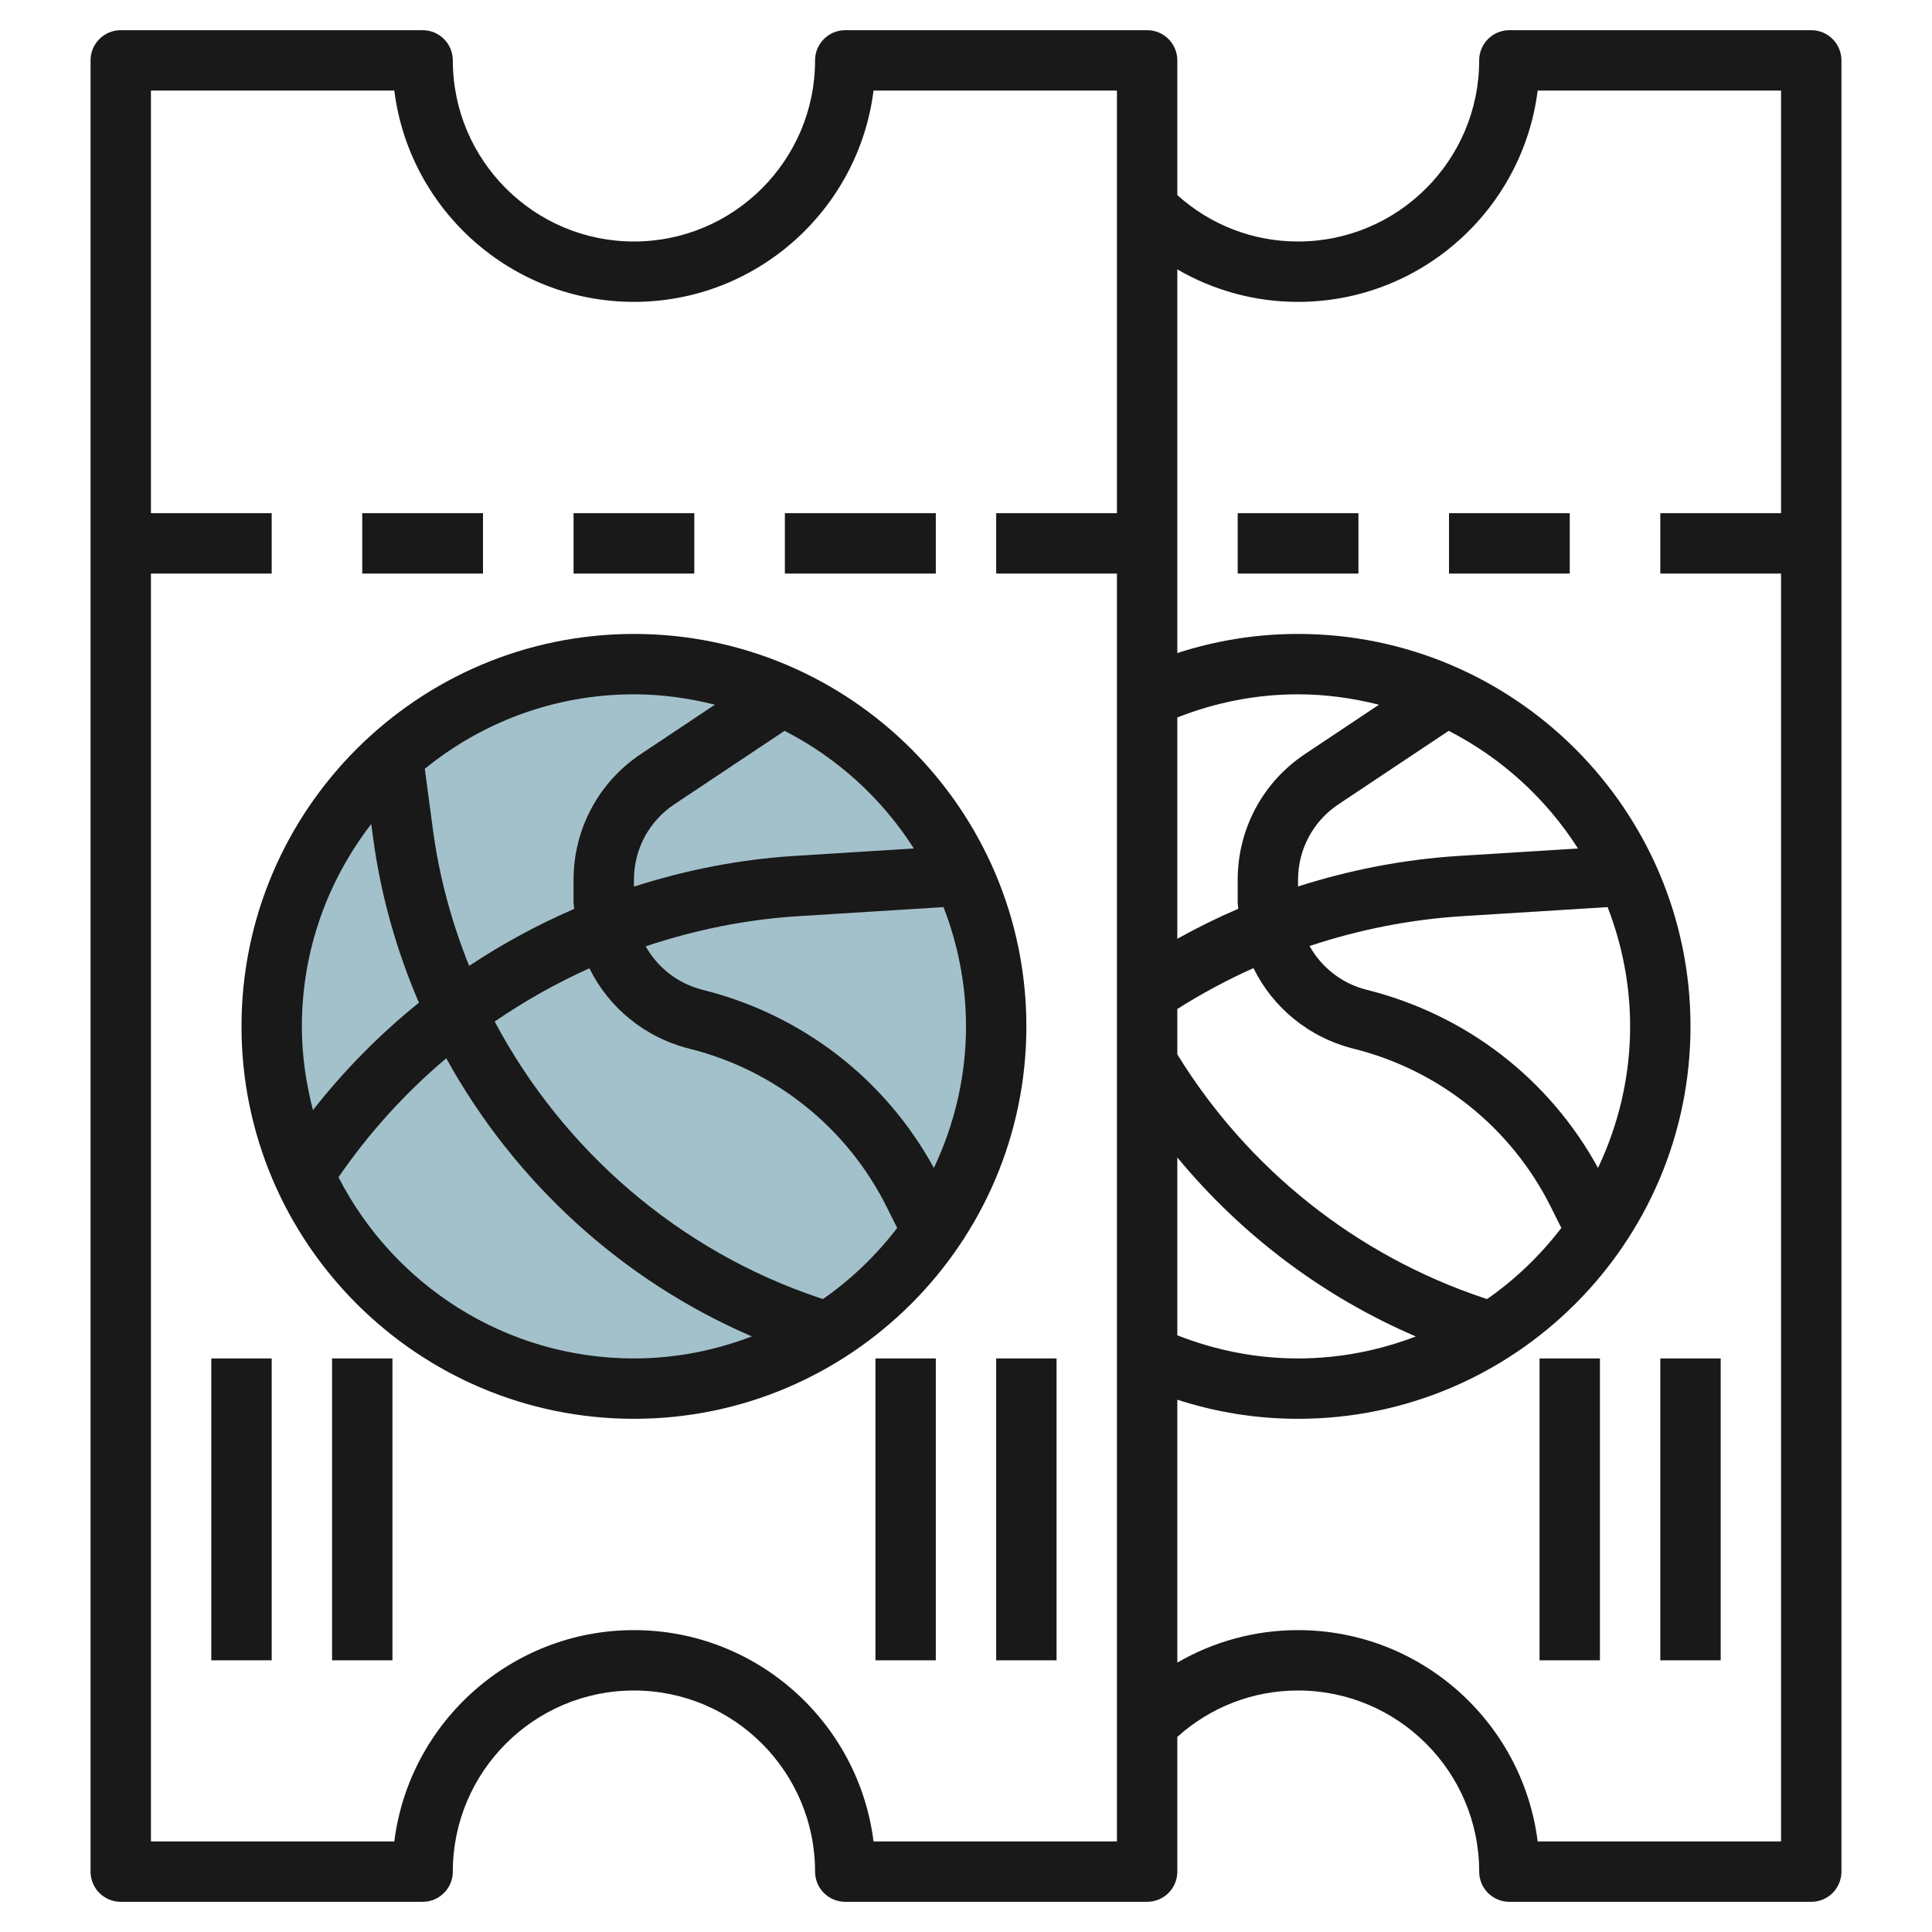 <svg id="Layer_3" enable-background="new 0 0 64 64" height="512" viewBox="0 0 64 64" width="512" xmlns="http://www.w3.org/2000/svg"><circle cx="21" cy="34" fill="#a3c1ca" r="12"/><g fill="#191919"><path d="m19 17h4v2h-4z"/><path d="m12 17h4v2h-4z"/><path d="m7 45h2v10h-2z"/><path d="m11 45h2v10h-2z"/><path d="m34 34c0-7.168-5.832-13-13-13s-13 5.832-13 13 5.832 13 13 13 13-5.832 13-13zm-3.064 4.689c-1.606-2.933-4.348-5.073-7.663-5.901-.823-.206-1.49-.74-1.884-1.439 1.626-.545 3.326-.892 5.063-1l4.803-.3c.474 1.228.745 2.557.745 3.951 0 1.679-.389 3.264-1.064 4.689zm-.664-10.583-3.946.247c-1.824.114-3.611.466-5.326 1.018v-.23c0-1.005.499-1.938 1.336-2.496l3.653-2.435c1.752.895 3.23 2.245 4.283 3.896zm-6.591-4.762-2.454 1.636c-1.395.93-2.227 2.485-2.227 4.161v.736c0 .079.016.154.02.232-1.214.524-2.378 1.157-3.479 1.887-.576-1.435-.991-2.944-1.199-4.508l-.27-2.02c1.892-1.541 4.303-2.468 6.928-2.468.926 0 1.821.128 2.681.344zm-11.383 3.953.061.454c.254 1.905.776 3.739 1.519 5.465-1.295 1.043-2.474 2.235-3.51 3.557-.232-.887-.368-1.814-.368-2.773 0-2.524.863-4.845 2.298-6.703zm-1.085 11.7c1.015-1.478 2.219-2.8 3.57-3.94 2.24 4.062 5.79 7.348 10.123 9.213-1.216.465-2.529.73-3.906.73-4.265 0-7.963-2.445-9.787-6.003zm16.048 4.036-.095-.031c-4.684-1.562-8.519-4.911-10.779-9.162.991-.68 2.041-1.271 3.137-1.764.637 1.29 1.816 2.289 3.324 2.666 2.836.71 5.212 2.616 6.52 5.23l.353.705c-.695.906-1.522 1.704-2.46 2.356z"/><path d="m60 1h-10c-.553 0-1 .447-1 1 0 3.309-2.691 6-6 6-1.495 0-2.898-.547-4-1.537v-4.463c0-.553-.447-1-1-1h-10c-.553 0-1 .447-1 1 0 3.309-2.691 6-6 6s-6-2.691-6-6c0-.553-.447-1-1-1h-10c-.553 0-1 .447-1 1v60c0 .553.447 1 1 1h10c.553 0 1-.447 1-1 0-3.309 2.691-6 6-6s6 2.691 6 6c0 .553.447 1 1 1h10c.553 0 1-.447 1-1v-4.463c1.102-.99 2.505-1.537 4-1.537 3.309 0 6 2.691 6 6 0 .553.447 1 1 1h10c.553 0 1-.447 1-1v-60c0-.553-.447-1-1-1zm-6 33c0 1.679-.389 3.264-1.064 4.689-1.606-2.933-4.348-5.073-7.663-5.901-.827-.207-1.498-.745-1.892-1.45 1.635-.544 3.339-.881 5.07-.989l4.803-.3c.475 1.228.746 2.557.746 3.951zm-15 4.342c2.124 2.569 4.825 4.611 7.901 5.93-1.214.463-2.526.728-3.901.728-1.387 0-2.727-.267-4-.766zm10.261 4.691-.095-.031c-4.234-1.411-7.829-4.277-10.166-8.074v-1.504c.809-.512 1.652-.964 2.522-1.354.637 1.293 1.816 2.295 3.327 2.672 2.836.71 5.212 2.616 6.52 5.23l.353.705c-.696.906-1.523 1.704-2.461 2.356zm-.935-14.68c-1.817.114-3.604.462-5.326 1.012v-.224c0-1.005.499-1.938 1.336-2.496l3.653-2.435c1.752.896 3.23 2.246 4.283 3.897zm-5.099-3.373c-1.395.93-2.227 2.485-2.227 4.161v.736c0 .077.016.15.019.227-.689.296-1.362.628-2.019.994v-7.331c1.273-.5 2.613-.767 4-.767.926 0 1.821.128 2.681.344zm-14.29 36.02c-.493-3.94-3.865-7-7.937-7s-7.444 3.06-7.938 7h-8.062v-42h4v-2h-4v-14h8.062c.493 3.94 3.865 7 7.938 7s7.444-3.06 7.937-7h8.063v14h-3-1v2h1 3v42zm22 0c-.493-3.94-3.865-7-7.937-7-1.431 0-2.797.378-4 1.076v-8.709c1.286.417 2.625.633 4 .633 7.168 0 13-5.832 13-13s-5.832-13-13-13c-1.375 0-2.714.216-4 .633v-12.709c1.203.698 2.569 1.076 4 1.076 4.072 0 7.444-3.06 7.937-7h8.063v14h-4v2h4v42z"/><path d="m31 19v-2h-1-4v2h4z"/><path d="m41 17h4v2h-4z"/><path d="m48 17h4v2h-4z"/><path d="m29 45h2v10h-2z"/><path d="m33 45h2v10h-2z"/><path d="m51 45h2v10h-2z"/><path d="m55 45h2v10h-2z"/></g></svg>